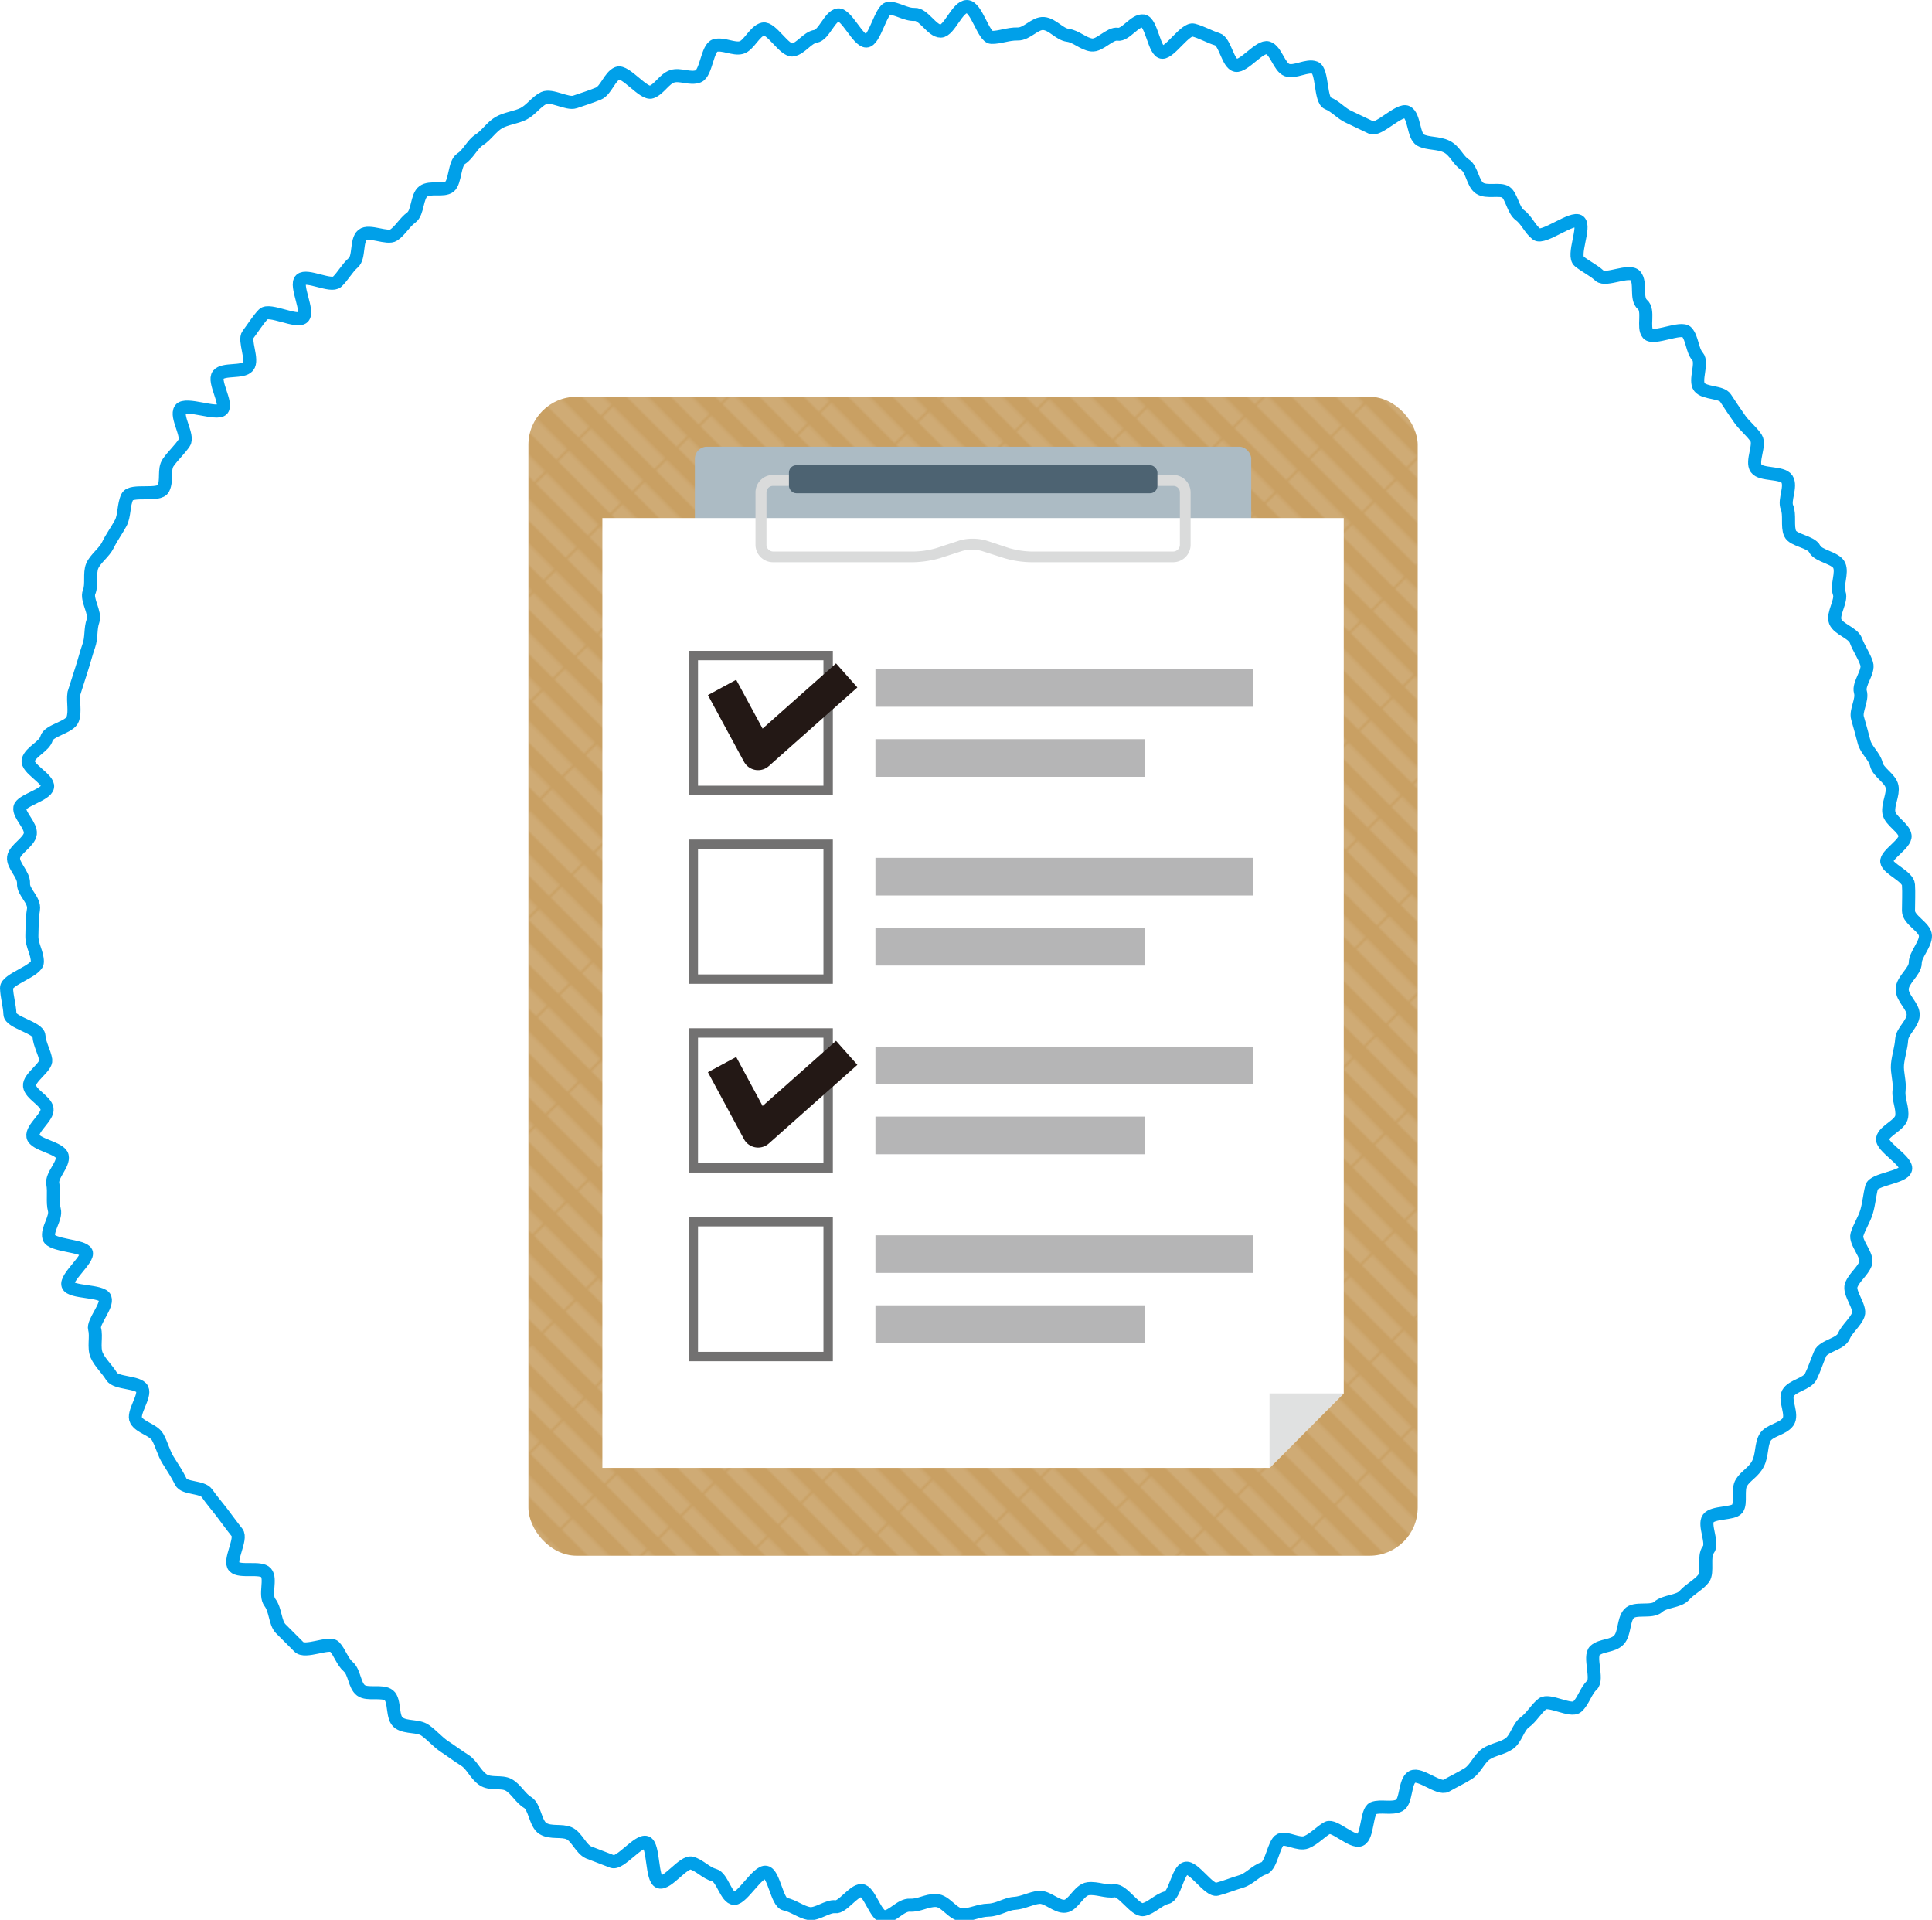 <svg xmlns="http://www.w3.org/2000/svg" xmlns:xlink="http://www.w3.org/1999/xlink" viewBox="0 0 73.93 73.45"><defs><style>.cls-1,.cls-12,.cls-14,.cls-5{fill:none;}.cls-2,.cls-4{fill:#fff;}.cls-3{isolation:isolate;}.cls-11,.cls-4{fill-rule:evenodd;}.cls-5{stroke:#00a0e9;stroke-width:0.5px;}.cls-12,.cls-5{stroke-miterlimit:10;}.cls-6{fill:#c9a063;}.cls-7{mix-blend-mode:overlay;opacity:0.12;fill:url(#新規パターンスウォッチ_17);}.cls-8{fill:#acbbc4;}.cls-9{fill:#dadbdb;}.cls-10{fill:#4d6372;}.cls-11{fill:#e0e1e1;}.cls-12{stroke:#727171;stroke-width:0.36px;}.cls-13{fill:#b5b5b6;}.cls-14{stroke:#231815;stroke-linejoin:round;stroke-width:1.23px;}</style><pattern id="新規パターンスウォッチ_17" data-name="新規パターンスウォッチ 17" width="11.34" height="28.35" patternTransform="translate(-4.38 59.8) rotate(-45) scale(0.1)" patternUnits="userSpaceOnUse" viewBox="0 0 11.34 28.35"><rect class="cls-1" width="11.34" height="28.35"/><rect class="cls-2" width="5.67" height="28.35"/><rect class="cls-1" x="5.67" width="5.67" height="28.35"/></pattern></defs><g class="cls-3"><g id="レイヤー_2" data-name="レイヤー 2"><g id="レイヤー_2-2" data-name="レイヤー 2"><path class="cls-4" d="M73.29,36.84c0,.33-.49.64-.5,1s.44.66.42,1-.42.61-.44.93-.13.63-.16.95.1.65.06,1,.15.67.1,1-.67.53-.73.84.95.85.88,1.17-1.22.38-1.3.69-.1.62-.19.93-.28.58-.37.88.44.81.33,1.11-.44.53-.55.83.38.84.27,1.13-.43.53-.56.83-.77.36-.9.66-.22.6-.36.88-.72.35-.87.63.2.82,0,1.1-.72.32-.88.6-.1.67-.27,1-.46.45-.63.72,0,.79-.16,1-.92.12-1.11.37.2.95,0,1.2,0,.86-.18,1.1-.53.41-.74.65-.75.21-1,.44-.9,0-1.12.26-.15.75-.38,1-.68.19-.92.41.13,1.1-.11,1.32-.33.62-.57.83-1.08-.31-1.33-.11-.41.51-.67.7-.33.63-.6.82-.63.22-.89.4-.4.57-.67.74-.57.31-.85.47-1-.5-1.3-.34-.21.94-.49,1.09-.73,0-1,.11-.2,1.08-.5,1.21-1-.59-1.25-.46-.51.43-.81.55-.75-.2-1-.09-.33,1-.63,1.09-.55.41-.86.5-.62.22-.93.3-.89-.88-1.2-.8-.41,1.05-.72,1.12-.59.4-.9.46-.79-.77-1.11-.72-.65-.12-1-.08-.56.63-.88.67-.68-.37-1-.34-.61.21-.94.23-.62.25-1,.26-.64.18-1,.18-.63-.54-1-.55-.64.2-1,.18-.68.47-1,.44-.55-1-.86-1-.72.66-1,.62-.7.31-1,.26-.61-.3-.92-.36-.42-1.16-.73-1.22-.9,1-1.21,1-.46-.81-.77-.89-.55-.37-.86-.46-.93.82-1.24.72-.2-1.4-.5-1.51-1,.84-1.3.73l-.91-.35c-.29-.13-.45-.6-.74-.73s-.7,0-1-.18-.31-.83-.59-1-.44-.51-.72-.67-.71,0-1-.21-.41-.56-.68-.73-.52-.36-.78-.53-.47-.43-.74-.62-.71-.09-1-.28-.14-.86-.39-1.06-.82,0-1.07-.19-.24-.69-.48-.9S13,63.21,12.8,63s-1.14.27-1.37,0l-.69-.69c-.22-.23-.19-.71-.41-1s.06-.9-.15-1.14-1,0-1.22-.23.31-1.06.11-1.31-.38-.5-.57-.75-.4-.49-.58-.75-.87-.17-1-.44-.32-.56-.49-.83-.24-.6-.4-.88-.66-.36-.82-.64.37-.92.23-1.2-1-.2-1.17-.48-.44-.52-.57-.81,0-.73-.08-1,.51-.89.4-1.19-1.32-.19-1.42-.49.81-1,.7-1.26-1.34-.25-1.43-.56.29-.75.21-1.06,0-.67-.06-1,.43-.74.36-1.06-1.06-.43-1.12-.75.59-.75.54-1.06-.63-.55-.67-.87.66-.72.62-1-.24-.6-.26-.92S.39,39.12.38,38.8s-.12-.66-.13-1,1.18-.65,1.18-1-.22-.63-.21-1,0-.63.06-1-.4-.66-.38-1-.42-.69-.38-1,.6-.58.64-.9-.45-.72-.4-1,1-.48,1.06-.79S1,29.4,1.08,29.08s.62-.52.7-.83.89-.42,1-.73,0-.67.05-1l.29-.91c.1-.3.17-.6.28-.91s.05-.65.16-.95-.27-.81-.15-1.1,0-.72.12-1,.46-.51.6-.8.34-.56.49-.84.1-.69.25-1,1.22,0,1.38-.32,0-.73.19-1,.43-.48.61-.75-.34-1-.15-1.28,1.42.24,1.61,0-.36-1.07-.16-1.32.93-.07,1.14-.32-.17-1,0-1.22.37-.55.59-.78,1.29.35,1.52.12-.32-1.22-.09-1.44,1.16.3,1.39.08.38-.52.62-.73.1-.85.35-1.06.95.17,1.2,0,.41-.48.67-.67.2-.81.46-1,.77,0,1-.18.18-.9.45-1.07.42-.55.69-.72.47-.5.75-.66.64-.19.93-.33.5-.47.79-.61S21.71,4,22,3.9s.61-.2.9-.32.43-.66.73-.78,1,.83,1.3.72.49-.5.79-.6.69.12,1,0,.34-1.1.65-1.18.71.16,1,.08.51-.64.83-.71.82.86,1.14.8.55-.47.87-.52.54-.78.86-.82.76,1,1.08,1S33.71.35,34,.32s.66.25,1,.23.67.65,1,.64.63-.94,1-.94.63,1.17.94,1.18.64-.14,1-.13.66-.43,1-.4.6.41.92.45.59.33.91.37.7-.46,1-.41S43.43.75,43.75.8,44.17,2,44.48,2s.88-.93,1.19-.85.61.26.91.35.4.94.71,1,.92-.77,1.23-.67.43.74.73.85.77-.21,1.07-.09.19,1.24.49,1.36.51.39.8.52l.86.41c.28.14,1.08-.74,1.37-.59s.24.92.52,1.07.68.09,1,.25.43.52.7.69.29.72.56.9.78,0,1,.15.28.69.54.88.38.53.64.73,1.38-.7,1.63-.49-.28,1.31,0,1.53.54.33.78.55,1.14-.27,1.37,0,0,.87.27,1.1,0,.88.21,1.12,1.28-.3,1.49-.06.2.69.41.93-.13.92.07,1.17.84.17,1,.42.36.54.54.8.46.47.63.73-.19.89,0,1.16,1,.13,1.18.41-.12.8,0,1.08,0,.73.12,1,.8.31.94.59.81.34.94.63-.11.76,0,1.06-.27.79-.15,1.09.68.43.79.73.31.57.41.88-.33.77-.24,1.08-.19.71-.11,1,.17.59.25.91.4.55.47.86.54.54.6.85-.17.68-.12,1,.58.57.62.88-.74.73-.7,1,.81.56.83.88,0,.65,0,1,.64.62.65.95S73.29,36.52,73.29,36.84Z"/><path class="cls-5" d="M73.29,36.84c0,.33-.49.64-.5,1s.44.66.42,1-.42.61-.44.93-.13.63-.16.95.1.65.06,1,.15.67.1,1-.67.53-.73.84.95.85.88,1.17-1.22.38-1.3.69-.1.62-.19.93-.28.58-.37.88.44.81.33,1.11-.44.53-.55.83.38.84.27,1.13-.43.53-.56.83-.77.36-.9.66-.22.6-.36.88-.72.35-.87.63.2.82,0,1.1-.72.32-.88.6-.1.67-.27,1-.46.45-.63.72,0,.79-.16,1-.92.12-1.11.37.2.95,0,1.2,0,.86-.18,1.1-.53.41-.74.65-.75.21-1,.44-.9,0-1.12.26-.15.75-.38,1-.68.19-.92.41.13,1.1-.11,1.32-.33.62-.57.83-1.08-.31-1.33-.11-.41.51-.67.7-.33.63-.6.82-.63.22-.89.4-.4.57-.67.74-.57.31-.85.47-1-.5-1.3-.34-.21.94-.49,1.09-.73,0-1,.11-.2,1.08-.5,1.21-1-.59-1.25-.46-.51.43-.81.55-.75-.2-1-.09-.33,1-.63,1.09-.55.41-.86.5-.62.22-.93.3-.89-.88-1.2-.8-.41,1.05-.72,1.12-.59.4-.9.46-.79-.77-1.11-.72-.65-.12-1-.08-.56.63-.88.67-.68-.37-1-.34-.61.21-.94.23-.62.25-1,.26-.64.18-1,.18-.63-.54-1-.55-.64.2-1,.18-.68.47-1,.44-.55-1-.86-1-.72.66-1,.62-.7.31-1,.26-.61-.3-.92-.36-.42-1.16-.73-1.22-.9,1-1.21,1-.46-.81-.77-.89-.55-.37-.86-.46-.93.82-1.24.72-.2-1.4-.5-1.51-1,.84-1.3.73l-.91-.35c-.29-.13-.45-.6-.74-.73s-.7,0-1-.18-.31-.83-.59-1-.44-.51-.72-.67-.71,0-1-.21-.41-.56-.68-.73-.52-.36-.78-.53-.47-.43-.74-.62-.71-.09-1-.28-.14-.86-.39-1.06-.82,0-1.07-.19-.24-.69-.48-.9S13,63.21,12.8,63s-1.14.27-1.37,0l-.69-.69c-.22-.23-.19-.71-.41-1s.06-.9-.15-1.14-1,0-1.22-.23.31-1.06.11-1.31-.38-.5-.57-.75-.4-.49-.58-.75-.87-.17-1-.44-.32-.56-.49-.83-.24-.6-.4-.88-.66-.36-.82-.64.37-.92.23-1.2-1-.2-1.17-.48-.44-.52-.57-.81,0-.73-.08-1,.51-.89.4-1.19-1.32-.19-1.42-.49.81-1,.7-1.26-1.34-.25-1.43-.56.29-.75.21-1.06,0-.67-.06-1,.43-.74.36-1.06-1.06-.43-1.12-.75.59-.75.54-1.06-.63-.55-.67-.87.66-.72.62-1-.24-.6-.26-.92S.39,39.12.38,38.8s-.12-.66-.13-1,1.18-.65,1.18-1-.22-.63-.21-1,0-.63.06-1-.4-.66-.38-1-.42-.69-.38-1,.6-.58.64-.9-.45-.72-.4-1,1-.48,1.06-.79S1,29.4,1.08,29.08s.62-.52.7-.83.89-.42,1-.73,0-.67.05-1l.29-.91c.1-.3.17-.6.28-.91s.05-.65.16-.95-.27-.81-.15-1.1,0-.72.12-1,.46-.51.6-.8.34-.56.49-.84.1-.69.25-1,1.22,0,1.38-.32,0-.73.19-1,.43-.48.61-.75-.34-1-.15-1.28,1.42.24,1.61,0-.36-1.07-.16-1.32.93-.07,1.14-.32-.17-1,0-1.22.37-.55.59-.78,1.29.35,1.52.12-.32-1.22-.09-1.44,1.16.3,1.39.08.38-.52.62-.73.1-.85.35-1.06.95.17,1.2,0,.41-.48.67-.67.2-.81.46-1,.77,0,1-.18.18-.9.45-1.07.42-.55.69-.72.47-.5.75-.66.64-.19.93-.33.5-.47.79-.61S21.71,4,22,3.9s.61-.2.9-.32.43-.66.73-.78,1,.83,1.3.72.49-.5.79-.6.69.12,1,0,.34-1.1.65-1.18.71.16,1,.08.51-.64.83-.71.82.86,1.14.8.55-.47.87-.52.54-.78.86-.82.76,1,1.08,1S33.71.35,34,.32s.66.25,1,.23.67.65,1,.64.63-.94,1-.94.63,1.17.94,1.18.64-.14,1-.13.66-.43,1-.4.6.41.92.45.59.33.91.37.7-.46,1-.41S43.43.75,43.75.8,44.17,2,44.48,2s.88-.93,1.19-.85.61.26.91.35.4.94.71,1,.92-.77,1.23-.67.43.74.73.85.77-.21,1.07-.09.19,1.24.49,1.36.51.39.8.52l.86.41c.28.14,1.08-.74,1.37-.59s.24.92.52,1.07.68.09,1,.25.43.52.7.69.29.72.56.9.78,0,1,.15.28.69.54.88.38.53.64.73,1.38-.7,1.63-.49-.28,1.31,0,1.53.54.33.78.55,1.14-.27,1.37,0,0,.87.27,1.1,0,.88.21,1.12,1.28-.3,1.49-.06.2.69.41.93-.13.92.07,1.17.84.17,1,.42.36.54.54.8.46.47.63.73-.19.89,0,1.16,1,.13,1.18.41-.12.8,0,1.08,0,.73.12,1,.8.31.94.59.81.34.94.63-.11.76,0,1.06-.27.79-.15,1.09.68.43.79.73.31.57.41.88-.33.77-.24,1.08-.19.71-.11,1,.17.59.25.91.4.55.47.86.54.54.6.85-.17.68-.12,1,.58.57.62.88-.74.73-.7,1,.81.56.83.88,0,.65,0,1,.64.62.65.95S73.29,36.52,73.29,36.84Z"/><rect class="cls-6" x="20.22" y="15.18" width="34.03" height="44.34" rx="1.84"/><rect class="cls-7" x="20.22" y="15.18" width="34.03" height="44.34" rx="1.84"/><rect class="cls-8" x="26.59" y="17.09" width="21.29" height="4.95" rx="0.46"/><polygon class="cls-4" points="48.58 56.16 23.05 56.16 23.05 19.82 51.42 19.82 51.42 53.31 48.58 56.16"/><path class="cls-9" d="M44.9,21.51H39.45a3.85,3.85,0,0,1-1-.15l-.88-.28a1.37,1.37,0,0,0-.75,0l-.87.28a4,4,0,0,1-1,.15H29.58a.67.67,0,0,1-.67-.67v-2a.67.67,0,0,1,.67-.67H44.9a.67.67,0,0,1,.66.67v2A.67.67,0,0,1,44.9,21.51Zm-7.66-.9a1.89,1.89,0,0,1,.5.07l.88.29a3.34,3.34,0,0,0,.83.13H44.9a.26.26,0,0,0,.25-.26v-2a.25.25,0,0,0-.25-.25H29.58a.25.25,0,0,0-.25.25v2a.26.26,0,0,0,.25.26H35a3.34,3.34,0,0,0,.83-.13l.88-.29A1.77,1.77,0,0,1,37.24,20.61Z"/><rect class="cls-10" x="30.19" y="17.8" width="14.1" height="1.07" rx="0.28"/><polygon class="cls-11" points="48.58 53.31 51.42 53.31 48.58 56.16 48.58 53.31"/><rect class="cls-12" x="26.53" y="25.08" width="5.16" height="5.16"/><rect class="cls-13" x="33.5" y="25.6" width="14.44" height="1.44"/><rect class="cls-13" x="33.5" y="28.28" width="10.31" height="1.44"/><rect class="cls-12" x="26.53" y="32.3" width="5.16" height="5.16"/><rect class="cls-13" x="33.5" y="32.82" width="14.44" height="1.44"/><rect class="cls-13" x="33.5" y="35.5" width="10.31" height="1.44"/><rect class="cls-12" x="26.53" y="39.52" width="5.16" height="5.16"/><rect class="cls-13" x="33.5" y="40.04" width="14.44" height="1.44"/><rect class="cls-13" x="33.5" y="42.72" width="10.31" height="1.44"/><rect class="cls-12" x="26.53" y="46.74" width="5.16" height="5.16"/><rect class="cls-13" x="33.5" y="47.26" width="14.44" height="1.44"/><rect class="cls-13" x="33.5" y="49.94" width="10.31" height="1.44"/><polyline class="cls-14" points="27.63 40.73 29.01 43.29 32.4 40.28"/><polyline class="cls-14" points="27.63 26.3 29.01 28.85 32.4 25.84"/></g></g></g></svg>